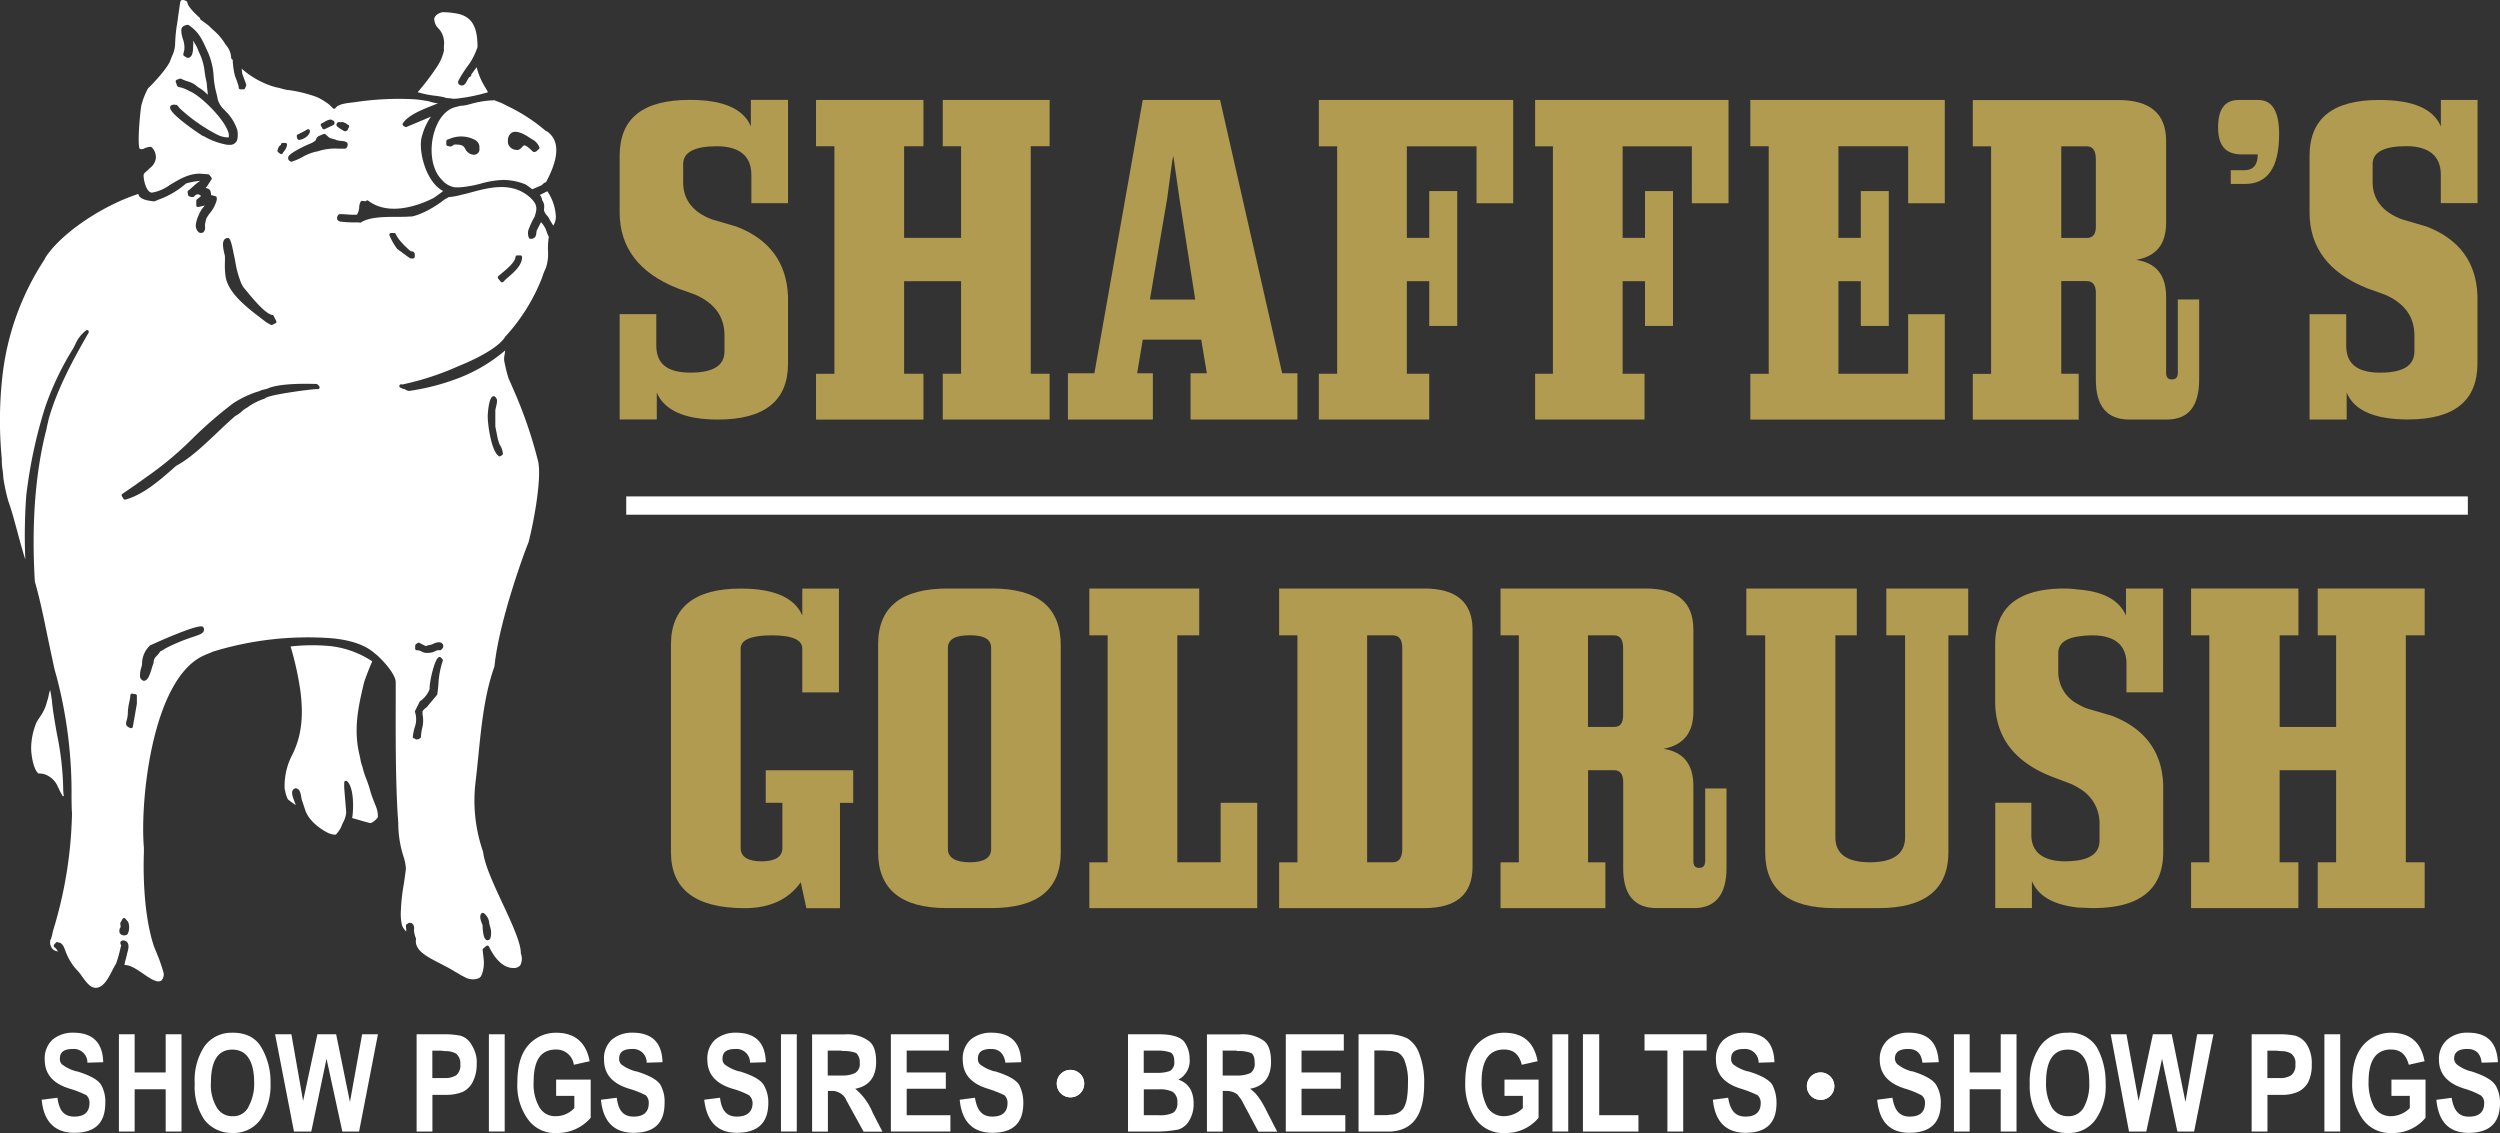 <svg xmlns="http://www.w3.org/2000/svg" width="441.703" height="200.186" viewBox="0 0 441.703 200.186"><rect x="0" y="0" width="441.703" height="200.186" fill="#333333" stroke="none"/><g id="shaffers-goldrush-logo-rev" transform="translate(-10.636 -10.829)"><rect id="line" width="325.377" height="3.232" transform="translate(121.279 98.535)" fill="#fff"></rect><g id="text" transform="translate(120.116 28.476)"><path id="Path_148" data-name="Path 148" d="M158.784,71.579h-2.792l.992-5.939h10.332l.992,5.939h-2.877v8.178H184.31V71.579h-2.693L170.647,23.29H156.984l-8.547,48.289H143.76v8.178h15.01V71.579Zm2.523-30.926.893-6.647.184-.808,1.077,7.469,2.792,17.887h-8.008l3.061-17.887Z" transform="translate(-64.56 -23.276)" fill="#b09b50"></path><path id="Path_149" data-name="Path 149" d="M194.543,79.757V71.664h-3.954V55.308h3.954v7.909h4.946V39.391h-4.946v8.263h-3.954V31.482H202.9V41.545h6.477V23.29H175.04v8.192h3.232V71.664H175.04v8.093h19.5Z" transform="translate(-51.505 -23.276)" fill="#b09b50"></path><path id="Path_150" data-name="Path 150" d="M275.255,71.659h-3.061V55.289h4.493c1.077,0,1.616.723,1.616,2.069V72.737q0,7.016,5.939,7.016H290.8c3.869,0,5.754-2.339,5.754-7.1V58.535h-3.77V71.489c0,.808-.354,1.176-1.077,1.176-.624,0-.992-.354-.992-1.176V58.1c0-3.869-1.715-6.024-5.3-6.562,3.6-.624,5.3-2.792,5.3-6.562V30.5c0-4.762-2.792-7.2-8.447-7.2H256.56v8.178h3.232v40.2H256.56v8.093h18.709V71.674Zm-3.061-40.181h4.493c1.077,0,1.616.723,1.616,2.339V45.68c0,1.346-.539,1.984-1.616,1.984h-4.493V31.478Z" transform="translate(-17.484 -23.272)" fill="#b09b50"></path><path id="Path_151" data-name="Path 151" d="M221.332,79.757V71.664h-3.869V55.308h3.954v7.909h4.946V39.391h-4.946v8.263h-3.954V31.482h12.232V41.545h6.477V23.29H202v8.192h3.146V71.664H202v8.093h19.332Z" transform="translate(-40.254 -23.276)" fill="#b09b50"></path><path id="Path_152" data-name="Path 152" d="M131.338,71.664h-3.416V55.308h10.063V71.664h-3.232v8.093h18.879V71.664H150.3v-40.2h3.331V23.29H134.754v8.178h3.232V47.654H127.922V31.468h3.416V23.29H112.36v8.178h3.246v40.2H112.36v8.093h18.978Z" transform="translate(-77.664 -23.276)" fill="#b09b50"></path><path id="Path_153" data-name="Path 153" d="M291.349,32.914h2.792c0,1.885-.808,2.792-2.424,2.792h-2.339v2.424H291.9c3.954,0,6.024-2.877,6.024-8.816,0-4.054-1.261-6.024-3.685-6.024h-3.416c-2.523,0-3.685,1.616-3.685,4.861s1.346,4.762,4.224,4.762" transform="translate(-4.722 -23.276)" fill="#b09b50"></path><path id="Path_154" data-name="Path 154" d="M263.186,61.147h-6.477V71.664H244.392V55.308h3.954v7.909h4.946V39.391h-4.946v8.263h-3.954V31.468h12.317V41.545h6.477V23.29H228.83v8.178h3.246v40.2H228.83v8.093h34.356Z" transform="translate(-29.057 -23.276)" fill="#b09b50"></path><path id="Path_155" data-name="Path 155" d="M328.219,41.545V23.29h-6.477v4.677c-1.346-3.146-4.946-4.677-10.885-4.677-8.178,0-12.317,3.232-12.317,9.893v9.978c0,6.208,3.416,10.7,10.162,13.394l3.232,1.162c3.416,1.531,5.131,3.869,5.131,7.186V67.7c0,2.523-1.984,3.77-6.024,3.77s-6.024-1.531-6.024-4.762v-5.57H298.54v18.61H305.1V74.98c1.261,3.146,4.946,4.762,10.786,4.762,8.277,0,12.317-3.331,12.317-9.893V57.887c-.184-5.839-3.146-9.978-8.986-12.232L314.9,44.394c-3.416-1.261-5.216-3.5-5.216-6.562V34.6c0-2.069,1.984-3.146,5.939-3.146s6.109,1.7,6.109,5.032v5.032H328.2Z" transform="translate(0.035 -23.276)" fill="#b09b50"></path><path id="Path_156" data-name="Path 156" d="M253.048,92.467h3.331v35.688c0,2.877-2.069,4.408-6.208,4.408s-6.109-1.531-6.109-4.408V92.467h3.784V84.19H228.33v8.277h3.331v38.3c0,6.562,4.039,9.893,12.232,9.893h7.824c8.178,0,12.317-3.331,12.317-9.893v-38.3h3.5V84.19H253.062v8.277Z" transform="translate(-29.266 2.14)" fill="#b09b50"></path><path id="Path_157" data-name="Path 157" d="M282.452,88.952c-1.176-2.693-3.954-4.224-8.362-4.578a23.242,23.242,0,0,0-2.424-.184c-8.277,0-12.317,3.331-12.317,9.893v10.063c0,6.208,3.331,10.7,10.077,13.309l3.331,1.261a10.4,10.4,0,0,1,1.346.723,7.1,7.1,0,0,1,3.685,6.477v2.792c0,1.885-1.162,3.061-3.685,3.5a18.66,18.66,0,0,1-2.339.184c-3.954,0-6.024-1.616-6.024-4.677v-5.669h-6.378v18.61h6.477v-4.762c1.162,2.693,3.869,4.224,8.277,4.677.808,0,1.616.085,2.523.085,8.277,0,12.4-3.331,12.4-9.893V118.9c-.184-5.839-3.232-9.978-9.085-12.232l-4.323-1.261a8.456,8.456,0,0,1-1.531-.723,6.365,6.365,0,0,1-3.6-5.839V95.614c0-1.616,1.176-2.608,3.6-2.962a18.443,18.443,0,0,1,2.339-.184c4.039,0,6.109,1.715,6.109,5.032v5.032h6.477V84.19h-6.562v4.762Z" transform="translate(-16.32 2.14)" fill="#b09b50"></path><path id="Path_158" data-name="Path 158" d="M306.15,92.467H309.4v16.186h-9.978V92.467h3.317V84.19H283.77v8.277H287v40.1H283.77v8.093h18.964v-8.093h-3.317V116.293H309.4v16.271H306.15v8.093h18.893v-8.093h-3.331v-40.1h3.331V84.19H306.15Z" transform="translate(-6.129 2.14)" fill="#b09b50"></path><path id="Path_159" data-name="Path 159" d="M233.832,132.379c0,.808-.354,1.176-1.077,1.176-.624,0-.992-.354-.992-1.176V119.071c0-3.869-1.8-6.024-5.3-6.562,3.5-.624,5.3-2.792,5.3-6.562V91.475c0-4.861-2.792-7.285-8.447-7.285H197.69v8.277h3.232v40.1H197.69v8.093h18.525v-8.093h-3.061V116.293h4.592c1.077,0,1.616.723,1.616,2.069v15.279q0,7.016,5.939,7.016h6.562c3.77,0,5.754-2.339,5.754-7.1V119.524h-3.77v12.855Zm-14.485-25.8c0,1.446-.539,2.069-1.616,2.069h-4.592V92.467h4.592c1.077,0,1.616.723,1.616,2.239V106.57Z" transform="translate(-42.053 2.14)" fill="#b09b50"></path><path id="Path_160" data-name="Path 160" d="M195.715,84.19H170.09v8.277h3.232v40.1H170.09v8.093h25.625c5.669,0,8.547-2.424,8.547-7.285v-41.9c0-4.861-2.877-7.285-8.547-7.285m-3.869,45.95c0,1.616-.539,2.424-1.715,2.424h-4.493v-40.1h4.493c1.162,0,1.715.723,1.715,2.254Z" transform="translate(-53.571 2.14)" fill="#b09b50"></path><path id="Path_161" data-name="Path 161" d="M140.24,84.19h-7.824c-8.178,0-12.317,3.232-12.317,9.893v36.681c0,6.562,4.054,9.893,12.132,9.893h7.824c8.277,0,12.317-3.331,12.317-9.893V94.253c0-6.746-4.039-10.063-12.132-10.063m-.17,46.035c0,1.531-1.261,2.339-3.77,2.339s-3.869-.808-3.869-2.339V94.707c0-1.531,1.261-2.254,3.869-2.254s3.77.723,3.77,2.254Z" transform="translate(-74.434 2.14)" fill="#b09b50"></path><path id="Path_162" data-name="Path 162" d="M111,122.043h2.962v8.008c0,1.531-1.261,2.339-3.685,2.339s-3.685-.808-3.685-2.339V94.8c0-1.531,1.8-2.339,5.485-2.339s5.4.808,5.4,2.339v7.739h6.477V84.2h-6.477v4.762c-1.346-3.146-4.946-4.762-10.885-4.762-8.178,0-12.317,3.331-12.317,9.893v36.681c0,6.562,4.309,9.893,13.039,9.893,4.408,0,7.739-1.531,9.893-4.578l.992,4.578h5.939v-18.61h2.339V116.3H111.019v5.754Z" transform="translate(-85.209 2.144)" fill="#b09b50"></path><path id="Path_163" data-name="Path 163" d="M94.442,75c1.346,3.146,4.946,4.762,10.786,4.762,8.277,0,12.4-3.331,12.4-9.893V57.905c-.269-5.839-3.232-9.978-9.085-12.232l-4.309-1.261c-3.416-1.261-5.131-3.5-5.131-6.562V34.619c0-2.069,1.97-3.146,5.939-3.146s6.109,1.715,6.109,5.032v5.032h6.477V23.28h-6.562v4.677c-1.346-3.146-4.946-4.677-10.786-4.677-8.277,0-12.4,3.232-12.4,9.893v9.978c0,6.208,3.416,10.7,10.162,13.394l3.232,1.162c3.416,1.531,5.131,3.869,5.131,7.2V67.7c0,2.523-1.984,3.77-6.024,3.77s-6.024-1.531-6.024-4.762v-5.57H87.88v18.61h6.562V74.984Z" transform="translate(-87.88 -23.28)" fill="#b09b50"></path><path id="Path_164" data-name="Path 164" d="M169.632,132.564h-7.654v-40.1h3.869V84.19H146.43v8.277h3.232v40.1H146.43v8.093h29.665v-18.61h-6.463Z" transform="translate(-63.445 2.14)" fill="#b09b50"></path></g><g id="tag_line" transform="translate(17.998 193.284)"><path id="Path_165" data-name="Path 165" d="M81.962,150.724h3.232v2.154a4.439,4.439,0,0,1-3.232,1.431A3.178,3.178,0,0,1,79,152.694a8.1,8.1,0,0,1-.992-4.493c0-3.784,1.261-5.669,3.954-5.669a3.1,3.1,0,0,1,3.146,2.693L87.9,144.6c-.624-3.331-2.608-5.032-5.939-5.032a6.48,6.48,0,0,0-4.861,2.154c-1.346,1.531-1.97,3.685-1.97,6.661a10.1,10.1,0,0,0,1.8,6.378,5.851,5.851,0,0,0,5.216,2.523,7.744,7.744,0,0,0,5.939-2.693v-6.746H81.976v2.877Z" transform="translate(8.918 -139.556)" fill="#fff"></path><path id="Path_166" data-name="Path 166" d="M104.614,146.406a7.337,7.337,0,0,1-2.608-1.261,1.343,1.343,0,0,1-.354-.992c0-1.176.723-1.715,2.339-1.715a2.388,2.388,0,0,1,2.523,2.424l2.792-.085c-.085-3.5-1.885-5.216-5.3-5.216a5.551,5.551,0,0,0-3.685,1.261,4.5,4.5,0,0,0-1.346,3.5c0,2.523,1.432,4.224,4.408,5.131a14.67,14.67,0,0,1,2.962,1.162,1.914,1.914,0,0,1,.624,1.346c0,1.616-.992,2.424-2.792,2.424s-2.693-1.077-2.962-3.331l-2.792.354c.454,3.869,2.339,5.839,5.754,5.839,3.685,0,5.57-1.715,5.57-5.3a6.045,6.045,0,0,0-.808-3.146c-.539-.907-1.984-1.715-4.309-2.424" transform="translate(18.637 -139.56)" fill="#fff"></path><path id="Path_167" data-name="Path 167" d="M91.73,146.406a7.337,7.337,0,0,1-2.608-1.261,1.343,1.343,0,0,1-.354-.992c0-1.176.723-1.715,2.339-1.715a2.388,2.388,0,0,1,2.523,2.424l2.792-.085c-.085-3.5-1.885-5.216-5.3-5.216a5.551,5.551,0,0,0-3.685,1.261,4.5,4.5,0,0,0-1.346,3.5c0,2.523,1.432,4.224,4.408,5.131a17.4,17.4,0,0,1,2.962,1.162A1.838,1.838,0,0,1,94,151.962c0,1.616-.893,2.424-2.693,2.424s-2.693-1.077-2.962-3.331l-2.792.354c.354,3.869,2.339,5.839,5.754,5.839,3.685,0,5.485-1.715,5.485-5.3a6.008,6.008,0,0,0-.723-3.146c-.539-.907-1.984-1.715-4.309-2.424" transform="translate(13.266 -139.56)" fill="#fff"></path><rect id="Rectangle_1230" data-name="Rectangle 1230" width="2.792" height="17.178" transform="translate(130.621 0.283)" fill="#fff"></rect><path id="Path_168" data-name="Path 168" d="M119.5,149.38c2.424-.454,3.685-2.069,3.685-4.762,0-1.885-.454-3.146-1.432-3.77a6.361,6.361,0,0,0-4.039-1.077H111.87v17.178h2.792v-7.186h.539a2.824,2.824,0,0,1,1.715.454,2.182,2.182,0,0,1,.539.454,2.092,2.092,0,0,1,.454.723l3.061,5.57H124.3l-1.715-3.331a10.782,10.782,0,0,0-3.061-4.224m-2.1-2.367h-2.792v-4.408h2.154c.184,0,.454.085.624.085a5.648,5.648,0,0,1,2.254.354,2.173,2.173,0,0,1,.624,1.715,1.852,1.852,0,0,1-.808,1.8,4.791,4.791,0,0,1-2.069.454" transform="translate(24.251 -139.472)" fill="#fff"></path><path id="Path_169" data-name="Path 169" d="M310.8,150.724h3.232v2.154a4.77,4.77,0,0,1-3.331,1.431,3.362,3.362,0,0,1-2.962-1.616,9.058,9.058,0,0,1-.992-4.493c0-3.784,1.346-5.669,3.954-5.669,1.7,0,2.693.907,3.146,2.693l2.792-.624c-.624-3.331-2.523-5.032-5.939-5.032a6.48,6.48,0,0,0-4.861,2.154c-1.346,1.531-1.984,3.685-1.984,6.661a10.656,10.656,0,0,0,1.8,6.378,5.965,5.965,0,0,0,5.216,2.523,7.477,7.477,0,0,0,5.939-2.693v-6.746h-6.024v2.877Z" transform="translate(104.374 -139.556)" fill="#fff"></path><path id="Path_170" data-name="Path 170" d="M324.767,148.829c-.539-.893-1.984-1.715-4.224-2.424a6.459,6.459,0,0,1-2.608-1.261,1.44,1.44,0,0,1-.454-.992c0-1.162.808-1.715,2.339-1.715s2.339.808,2.523,2.424l2.877-.085c-.184-3.5-1.885-5.216-5.3-5.216a5.37,5.37,0,0,0-3.685,1.261,4.5,4.5,0,0,0-1.432,3.5c0,2.523,1.531,4.224,4.493,5.131a14.191,14.191,0,0,1,2.877,1.176,1.593,1.593,0,0,1,.624,1.346c0,1.616-.893,2.424-2.693,2.424s-2.693-1.077-3.061-3.331l-2.693.354c.354,3.869,2.254,5.839,5.669,5.839,3.685,0,5.57-1.715,5.57-5.3a6.081,6.081,0,0,0-.808-3.146" transform="translate(108.752 -139.56)" fill="#fff"></path><path id="Path_171" data-name="Path 171" d="M33.723,146.507H28.238V139.76H25.46v17.178h2.778v-7.469h5.485v7.469h2.792V139.76H33.723Z" transform="translate(-11.811 -139.477)" fill="#fff"></path><path id="Path_172" data-name="Path 172" d="M270.406,139.574h-.085A5.678,5.678,0,0,0,265.46,142a10.962,10.962,0,0,0-1.8,6.562,10.276,10.276,0,0,0,1.8,6.378,5.871,5.871,0,0,0,4.946,2.339,5.713,5.713,0,0,0,4.861-2.339,10.215,10.215,0,0,0,1.8-6.477,12.766,12.766,0,0,0-1.531-6.293,5.642,5.642,0,0,0-5.131-2.608m2.877,13.054a3.035,3.035,0,0,1-2.877,1.7,3.242,3.242,0,0,1-2.877-1.616,8.571,8.571,0,0,1-.992-4.309c0-3.869,1.261-5.839,3.869-5.839s3.77,1.984,3.77,5.839a8.486,8.486,0,0,1-.893,4.224" transform="translate(87.597 -139.56)" fill="#fff"></path><path id="Path_173" data-name="Path 173" d="M41.557,139.574A5.83,5.83,0,0,0,36.611,142a10.864,10.864,0,0,0-1.7,6.562,10.364,10.364,0,0,0,1.7,6.378,6.1,6.1,0,0,0,4.946,2.339h.085a5.821,5.821,0,0,0,4.861-2.339,10.865,10.865,0,0,0,1.8-6.477,11.949,11.949,0,0,0-1.616-6.293c-.992-1.715-2.693-2.608-5.131-2.608m2.877,13.054a2.956,2.956,0,0,1-2.877,1.7,3.11,3.11,0,0,1-2.792-1.616,7.651,7.651,0,0,1-.992-4.309c0-3.869,1.261-5.839,3.77-5.839s3.869,1.984,3.869,5.839a8.311,8.311,0,0,1-.992,4.224" transform="translate(-7.867 -139.56)" fill="#fff"></path><path id="Path_174" data-name="Path 174" d="M22.01,146.406a7.337,7.337,0,0,1-2.608-1.261,1.343,1.343,0,0,1-.354-.992c0-1.176.723-1.715,2.339-1.715a2.388,2.388,0,0,1,2.523,2.424l2.792-.085c-.085-3.5-1.885-5.216-5.3-5.216a5.551,5.551,0,0,0-3.685,1.261,4.5,4.5,0,0,0-1.346,3.5c0,2.523,1.432,4.224,4.408,5.131a17.4,17.4,0,0,1,2.962,1.162,1.838,1.838,0,0,1,.539,1.346c0,1.616-.893,2.424-2.693,2.424s-2.693-1.077-2.962-3.331l-2.792.354c.354,3.869,2.339,5.839,5.754,5.839,3.685,0,5.485-1.715,5.485-5.3a6.008,6.008,0,0,0-.723-3.146c-.539-.907-1.984-1.715-4.323-2.424" transform="translate(-15.83 -139.56)" fill="#fff"></path><path id="Path_175" data-name="Path 175" d="M70.394,140.029a13.54,13.54,0,0,0-2.608-.269H62.57v17.178h2.792v-6.477h2.424a7.533,7.533,0,0,0,2.962-.539,3.891,3.891,0,0,0,1.715-1.7,6.741,6.741,0,0,0,.723-3.146,5.528,5.528,0,0,0-.893-3.416,3.219,3.219,0,0,0-1.885-1.616m-.921,7a3.64,3.64,0,0,1-1.715.454H65.348v-4.847h1.346c.354,0,.808.085,1.077.085a3.674,3.674,0,0,1,1.8.454,2.288,2.288,0,0,1,.723,1.885,2.191,2.191,0,0,1-.808,1.984" transform="translate(3.676 -139.477)" fill="#fff"></path><path id="Path_176" data-name="Path 176" d="M124.482,149.384H131.4v-2.877h-6.917v-3.869h7.455V139.76H121.69v17.178h10.517v-2.877h-7.724Z" transform="translate(28.349 -139.477)" fill="#fff"></path><path id="Path_177" data-name="Path 177" d="M58.154,151.722,55.716,139.76H52.4l-2.523,11.778L47.807,139.76H44.93l3.331,17.178h3.061l2.693-12.855,2.792,12.855h2.962L63.1,139.76H60.308Z" transform="translate(-3.686 -139.477)" fill="#fff"></path><rect id="Rectangle_1231" data-name="Rectangle 1231" width="2.792" height="17.178" transform="translate(79.016 0.283)" fill="#fff"></rect><path id="Path_178" data-name="Path 178" d="M200.235,150.724h3.232v2.154a4.77,4.77,0,0,1-3.331,1.431,3.362,3.362,0,0,1-2.962-1.616,9.058,9.058,0,0,1-.992-4.493c0-3.784,1.346-5.669,3.954-5.669,1.715,0,2.693.907,3.146,2.693l2.792-.624c-.624-3.331-2.523-5.032-5.939-5.032a6.48,6.48,0,0,0-4.861,2.154c-1.346,1.531-1.984,3.685-1.984,6.661a10.656,10.656,0,0,0,1.8,6.378,5.949,5.949,0,0,0,5.216,2.523,7.477,7.477,0,0,0,5.939-2.693v-6.746h-6.024v2.877Z" transform="translate(58.23 -139.556)" fill="#fff"></path><path id="Path_179" data-name="Path 179" d="M210.837,139.76H207.96v17.178h9.808v-2.877h-6.931Z" transform="translate(64.352 -139.477)" fill="#fff"></path><rect id="Rectangle_1232" data-name="Rectangle 1232" width="2.792" height="17.178" transform="translate(266.926 0.283)" fill="#fff"></rect><path id="Path_180" data-name="Path 180" d="M215.64,142.637h4.039v14.3h2.792v-14.3h4.139V139.76H215.64Z" transform="translate(67.557 -139.477)" fill="#fff"></path><path id="Path_181" data-name="Path 181" d="M262.473,146.507h-5.485V139.76H254.21v17.178h2.778v-7.469h5.485v7.469h2.792V139.76h-2.792Z" transform="translate(83.654 -139.477)" fill="#fff"></path><path id="Path_182" data-name="Path 182" d="M230.34,146.406a7.337,7.337,0,0,1-2.608-1.261,1.343,1.343,0,0,1-.354-.992c0-1.176.723-1.715,2.339-1.715a2.388,2.388,0,0,1,2.523,2.424l2.792-.085c-.085-3.5-1.885-5.216-5.3-5.216a5.551,5.551,0,0,0-3.685,1.261,4.5,4.5,0,0,0-1.346,3.5c0,2.523,1.431,4.224,4.408,5.131a21.273,21.273,0,0,1,2.962,1.162,1.838,1.838,0,0,1,.539,1.346c0,1.616-.893,2.424-2.693,2.424s-2.693-1.077-3.061-3.331l-2.693.354c.354,3.869,2.339,5.839,5.754,5.839,3.685,0,5.485-1.715,5.485-5.3a6.957,6.957,0,0,0-.723-3.146c-.539-.907-1.984-1.715-4.323-2.424" transform="translate(71.113 -139.56)" fill="#fff"></path><path id="Path_183" data-name="Path 183" d="M136.45,146.406a7.338,7.338,0,0,1-2.608-1.261,1.343,1.343,0,0,1-.354-.992c0-1.176.723-1.715,2.339-1.715,1.432,0,2.254.808,2.523,2.424l2.792-.085c-.085-3.5-1.885-5.216-5.3-5.216a5.552,5.552,0,0,0-3.685,1.261,4.5,4.5,0,0,0-1.346,3.5c0,2.523,1.432,4.224,4.408,5.131a21.273,21.273,0,0,1,2.962,1.162,1.838,1.838,0,0,1,.539,1.346c0,1.616-.893,2.424-2.693,2.424s-2.693-1.077-3.061-3.331l-2.693.354c.354,3.869,2.339,5.839,5.754,5.839,3.685,0,5.485-1.715,5.485-5.3a6.957,6.957,0,0,0-.723-3.146c-.539-.907-1.984-1.715-4.309-2.424" transform="translate(31.929 -139.56)" fill="#fff"></path><path id="Path_184" data-name="Path 184" d="M250.834,146.406a6.459,6.459,0,0,1-2.608-1.261,1.44,1.44,0,0,1-.454-.992c0-1.176.808-1.715,2.339-1.715s2.339.808,2.523,2.424l2.877-.085c-.184-3.5-1.885-5.216-5.3-5.216a5.37,5.37,0,0,0-3.685,1.261,4.545,4.545,0,0,0-1.431,3.5c0,2.523,1.531,4.224,4.493,5.131a15.459,15.459,0,0,1,2.877,1.162,1.592,1.592,0,0,1,.624,1.346c0,1.616-.893,2.424-2.693,2.424s-2.693-1.077-3.061-3.331l-2.693.354c.354,3.869,2.254,5.839,5.669,5.839,3.685,0,5.57-1.715,5.57-5.3a6.045,6.045,0,0,0-.808-3.146c-.539-.907-1.97-1.715-4.224-2.424" transform="translate(79.66 -139.56)" fill="#fff"></path><path id="Path_185" data-name="Path 185" d="M299.144,140.029a13.468,13.468,0,0,0-2.523-.269h-5.3v17.178h2.792v-6.477h2.523a6.742,6.742,0,0,0,2.877-.539,4.064,4.064,0,0,0,1.8-1.7,6.748,6.748,0,0,0,.624-3.146,6.181,6.181,0,0,0-.808-3.416,3.641,3.641,0,0,0-1.984-1.616m-.907,7a3.548,3.548,0,0,1-1.616.454H294.1v-4.847h1.346c.454,0,.808.085,1.176.085a3.192,3.192,0,0,1,1.7.454,2.061,2.061,0,0,1,.723,1.885,2.191,2.191,0,0,1-.808,1.984" transform="translate(99.141 -139.477)" fill="#fff"></path><rect id="Rectangle_1233" data-name="Rectangle 1233" width="2.792" height="17.178" transform="translate(403.316 0.283)" fill="#fff"></rect><path id="Path_186" data-name="Path 186" d="M160.151,147.768a3.752,3.752,0,0,0,1.984-3.685,5.133,5.133,0,0,0-.992-3.061c-.723-.808-2.154-1.261-4.408-1.261H151.25v17.178h5.485a20.106,20.106,0,0,0,3.416-.354,3.369,3.369,0,0,0,1.885-1.531,5.537,5.537,0,0,0,.808-3.061c0-2.154-.893-3.6-2.693-4.224m-6.109-5.131h2.693a6.738,6.738,0,0,1,2.069.354c.454.269.624.808.624,1.616a1.742,1.742,0,0,1-.723,1.616,6.165,6.165,0,0,1-1.984.354h-2.693v-3.954Zm5.216,10.97a5.2,5.2,0,0,1-2.523.454h-2.693v-4.578h2.693a4.971,4.971,0,0,1,2.424.454,2.1,2.1,0,0,1,.808,1.885,2,2,0,0,1-.723,1.8" transform="translate(40.685 -139.477)" fill="#fff"></path><path id="Path_187" data-name="Path 187" d="M188.622,140.483a8.273,8.273,0,0,0-2.877-.723H179.99v17.178h5.754c3.954-.269,5.839-3.061,5.839-8.447a13.96,13.96,0,0,0-.808-5.131,5.3,5.3,0,0,0-2.154-2.877m-.723,12.4a2.8,2.8,0,0,1-2.154,1.077c-.269,0-.539.085-.808.085h-2.154V142.623h1.261c.723,0,1.261.085,1.715.085a7.609,7.609,0,0,1,1.162.269,2.657,2.657,0,0,1,1.261,1.616,9.955,9.955,0,0,1,.539,3.77c0,2.254-.269,3.685-.808,4.493" transform="translate(52.679 -139.477)" fill="#fff"></path><path id="Path_188" data-name="Path 188" d="M168.729,149.38c2.424-.454,3.685-2.069,3.685-4.762,0-1.885-.454-3.146-1.346-3.77a6.486,6.486,0,0,0-4.139-1.077H161.09v17.178h2.792v-7.186h.539a3.328,3.328,0,0,1,1.8.454,1.077,1.077,0,0,1,.454.454,5.324,5.324,0,0,1,.539.723l2.962,5.57h3.331l-1.715-3.331c-1.077-2.254-2.069-3.6-3.061-4.224m-2.069-2.367h-2.792v-4.408h2.154c.269,0,.454.085.624.085a5.648,5.648,0,0,1,2.254.354c.454.269.624.893.624,1.715a2,2,0,0,1-.723,1.8,5.328,5.328,0,0,1-2.154.454" transform="translate(44.792 -139.472)" fill="#fff"></path><path id="Path_189" data-name="Path 189" d="M286.96,151.722l-2.424-11.962h-3.331l-2.523,11.778-2.154-11.778H273.75l3.232,17.178h3.061l2.778-12.855,2.707,12.855h2.962l3.416-17.178h-2.877Z" transform="translate(91.808 -139.477)" fill="#fff"></path><path id="Path_190" data-name="Path 190" d="M173.7,149.384h6.931v-2.877H173.7v-3.869h7.469V139.76H170.92v17.178h10.517v-2.877H173.7Z" transform="translate(48.894 -139.477)" fill="#fff"></path><path id="Path_191" data-name="Path 191" d="M144.794,144.2a2.424,2.424,0,1,1-2.424,2.424,2.414,2.414,0,0,1,2.424-2.424" transform="translate(36.979 -137.624)" fill="#fff" fill-rule="evenodd"></path><path id="Path_192" data-name="Path 192" d="M144.794,144.2a2.424,2.424,0,1,1-2.424,2.424A2.414,2.414,0,0,1,144.794,144.2Z" transform="translate(36.979 -137.624)" fill="#fff"></path><path id="Path_193" data-name="Path 193" d="M238.3,144.52a2.424,2.424,0,1,1-2.424,2.424,2.414,2.414,0,0,1,2.424-2.424" transform="translate(76.004 -137.49)" fill="#fff" fill-rule="evenodd"></path><path id="Path_194" data-name="Path 194" d="M238.3,144.52a2.424,2.424,0,1,1-2.424,2.424A2.414,2.414,0,0,1,238.3,144.52Z" transform="translate(76.004 -137.49)" fill="#fff"></path></g><g id="boar" transform="translate(10.636 10.829)"><path id="Path_195" data-name="Path 195" d="M65.776,27.1c.652.1,1.219.184,1.573.269a2.2,2.2,0,0,0,.737.17,4.443,4.443,0,0,1,.836.1,6.72,6.72,0,0,0,1.176-.085,31.406,31.406,0,0,0,5.032-1.063c-.156-.283-.312-.553-.454-.808a11.834,11.834,0,0,1-1.545-3.628l-.964,1.3a.641.641,0,0,1,0,.17.34.34,0,0,1-.213.227c-.184.057-.369.4-.51.68-.213.411-.454.865-.921.865a.774.774,0,0,1-.581-.269.322.322,0,0,1-.085-.227v-.184a.319.319,0,0,1,.014-.1,20.593,20.593,0,0,1,1.8-2.835c.1-.142.17-.255.213-.3A11.829,11.829,0,0,0,73.273,18.5c0-3.487-.921-5.173-3.189-5.811a13.436,13.436,0,0,0-2.877-.34c-.567,0-1.5.524-1.573,1.162a2.37,2.37,0,0,0,.737,1.7,3.589,3.589,0,0,1,.978,2.183,3.394,3.394,0,0,1,0,.865,2.793,2.793,0,0,0,0,.694.68.68,0,0,1,0,.17A8.368,8.368,0,0,1,66.2,21.86a42.148,42.148,0,0,1-3.5,4.621,17.969,17.969,0,0,0,3.118.638" transform="translate(11.092 -10.194)" fill="#fff"></path><path id="Path_196" data-name="Path 196" d="M62.391,120.156c-.1-.312-.241-.666-.4-1.063-.1-.255-.213-.524-.312-.808-.2-.5-.354-1.035-.51-1.559a17.7,17.7,0,0,0-.737-2.112,14.24,14.24,0,0,1-.553-1.828,6.7,6.7,0,0,1-.383-1.432c-.028-.156-.057-.3-.071-.383-1.191-4.55-.369-8.632.723-13.1.156-.638,1.077-2.948,1.446-3.77a16.95,16.95,0,0,0-7.3-2.679,34.431,34.431,0,0,0-7.129.057,53.807,53.807,0,0,1,1.729,7.8c.624,4.762.142,8.334-1.559,11.594a11.958,11.958,0,0,0-1.219,5.74c.014.071.043.184.085.326a5.567,5.567,0,0,0,.51,1.587.143.143,0,0,1,.1.057,11.984,11.984,0,0,0,1.276.921c-.057-.17-.142-.4-.213-.581-.283-.737-.581-1.488-.354-1.984a.711.711,0,0,1,.425-.383c.028,0,.071-.014.1-.014.737,0,.893.879,1.006,1.517a4.08,4.08,0,0,0,.1.51l.624,1.871c.737,2.112,3.1,3.5,3.8,3.869a2.656,2.656,0,0,0,.694.283l.17.057a2.759,2.759,0,0,0,.737.071c.1-.128.2-.241.269-.34a3.984,3.984,0,0,0,.751-1.247c.1-.255.2-.468.3-.666a4.3,4.3,0,0,0,.5-1.672l-.354-4.351v-.921a.3.3,0,0,1,.184-.283.333.333,0,0,1,.34.057c1.261,1.176,1.134,5.173.879,6.491,1.46.425,3.019.879,3.232.893h.085a3.273,3.273,0,0,0,1.219-1.006,4.1,4.1,0,0,0-.17-1.474" transform="translate(4.173 22.741)" fill="#fff"></path><path id="Path_197" data-name="Path 197" d="M100.061,70.146a33.342,33.342,0,0,0,6.364-10.3,11.338,11.338,0,0,1,.638-1.63,7.562,7.562,0,0,0,.411-2.282v-.411a13.077,13.077,0,0,1,.128-2.849,4.987,4.987,0,0,1-.383-.921c-.057-.142-.113-.3-.17-.454l-.085-.156a4.1,4.1,0,0,0-.751-1.063l-.666,1.332a1.185,1.185,0,0,0-.142.553c-.043.4-.113,1.063-1.035,1.063a.306.306,0,0,1-.3-.227,2.051,2.051,0,0,1,.057-1.672c.043-.1.085-.2.128-.312a11.39,11.39,0,0,1,.822-1.658c.425-1.346.638-2.1-.737-3.4-3.288-2.948-7.313-1.814-11.211-.737-.184.043-.4.1-.6.142a5.822,5.822,0,0,0-.581.142,13.034,13.034,0,0,1-2.041.354l-.751.425c-2.58,2.055-5.443,3.118-6.137,3-.609.057-1.4.057-2.225.057-2.3,0-4.9.028-6.364.978a.308.308,0,0,1-.312.014c-.142,0-.482-.014-.794-.014a19,19,0,0,1-2.452-.128.768.768,0,0,1-.638-.369.793.793,0,0,1,.113-.737.457.457,0,0,1,.312-.227c.482,0,.907.028,1.318.057a13.6,13.6,0,0,0,1.729.043A2.788,2.788,0,0,0,74.1,47.44a2.293,2.293,0,0,1,.241-.95.316.316,0,0,1,.312-.17l.6.071a.367.367,0,0,1,.2-.156.329.329,0,0,1,.255.057c3.954,3.019,9.822.4,11.537-.482.6-.4,1.3-.921,1.687-1.233-3.175-1.616-4.493-7.512-3.728-9.737a10.7,10.7,0,0,1,1.573-3.4l-4.309,1.814a.32.32,0,0,1-.3-.028l-.269-.184a.3.3,0,0,1-.085-.425c.935-1.432,3.26-2.353,5.131-3.1.383-.156.751-.3,1.091-.439H88a6.337,6.337,0,0,1-1.233-.241,5.7,5.7,0,0,0-1.049-.227,16.759,16.759,0,0,0-2.48-.269,51.692,51.692,0,0,0-9.978.553l-1.318.156c-.227.043-.907.184-1.106.255a3.433,3.433,0,0,1-.539.227c-.043.014-.071.057-.128.113l-.283.3a.3.3,0,0,1-.439,0l-.539-.539a5.812,5.812,0,0,0-.666-.5,11.473,11.473,0,0,0-1.5-.879A23.057,23.057,0,0,0,61.269,26.7a8.688,8.688,0,0,1-.879-.213,7.534,7.534,0,0,0-1.02-.241,15.217,15.217,0,0,1-6.038-3.288l.1.865.694,1.913a.313.313,0,0,1,0,.227l-.184.454a.308.308,0,0,1-.283.2h-.539a.3.3,0,0,1-.255-.128.334.334,0,0,1-.043-.283,12.119,12.119,0,0,0-.482-1.46c-.113-.312-.213-.581-.241-.709a13.526,13.526,0,0,1-.34-2.452v-.17l-.2-.184a.322.322,0,0,1-.085-.227,3.592,3.592,0,0,0-.865-2.154c-.156-.213-.3-.425-.439-.652a10.17,10.17,0,0,0-1.956-2.154c-.269-.255-.539-.51-.78-.751l-1.318-.964a.3.3,0,0,1-.128-.255v-.043c-.524-.454-2.31-2.1-2.254-2.849a1.164,1.164,0,0,0-.85-.354c-.156,0-.34.071-.411.425l-.354,2.409c-.057.439-.113.921-.2,1.417a26.1,26.1,0,0,0-.34,3.472,5.4,5.4,0,0,1-.553,2.2c-.085.227-.184.454-.269.694-.383,1.261-3.118,4.238-3.954,4.975a13.383,13.383,0,0,0-1.162,2.891.085.085,0,0,1-.014.057c-.142.539-.78,6.52-.326,7.739a.878.878,0,0,0,.836-.057,3.144,3.144,0,0,1,1.063-.283.342.342,0,0,1,.255.1,2.444,2.444,0,0,1,.723,1.871,2.576,2.576,0,0,1-1.12,1.828,3.4,3.4,0,0,1-.51.5c-.4.34-.581.524-.539.836,0,.723.468,2.962,1.488,2.962a7.493,7.493,0,0,0,3.175-1.375c1.658-.992,3.529-2.126,5.57-1.956l1.162.085a.35.35,0,0,1,.227.113l.354.454a.319.319,0,0,1,0,.383,4.412,4.412,0,0,0-.255.383,4.34,4.34,0,0,1-.283.425,1.856,1.856,0,0,1-.482.638l.128.043c.68.213.78.4.836,1.261h.156l.624.184a.3.3,0,0,1,.227.3v.354a6.111,6.111,0,0,1-1.261,2.381,8.268,8.268,0,0,0-.5.751.249.249,0,0,1-.057.071,7.856,7.856,0,0,0-.269,1.219v.184a1.312,1.312,0,0,1-.184,1.006.629.629,0,0,1-.5.213h-.085c-.539,0-.85-.879-.85-1.12v-.269a5.427,5.427,0,0,1,.524-1.786,2.269,2.269,0,0,0,.113-.283,5.6,5.6,0,0,1,.78-1.176l.17-.213-1.12.269a.363.363,0,0,1-.269-.057.3.3,0,0,1-.113-.241v-.808a.34.34,0,0,1,.17-.283,7.047,7.047,0,0,0,.666-.553l-.085-.085c-.411-.326-.737-.283-1.106.142a.3.3,0,0,1-.241.113,1.273,1.273,0,0,1-.638-.113.309.309,0,0,1-.213-.241l-.085-.454a.3.3,0,0,1,.113-.312c.383-.3.624-.524.85-.723a10.456,10.456,0,0,1,.85-.723,2.672,2.672,0,0,0,.383-.283,13.976,13.976,0,0,0-2.466.454,15.134,15.134,0,0,1-4.932,2.891l-.6.255a1,1,0,0,1-.17.028l-.17-.028c-.709-.085-2.027-.255-2.452-.964a.978.978,0,0,1-.113-.326C29,47.072,22.221,51.536,19.16,55.618a5.187,5.187,0,0,0-.68,1.091,46.962,46.962,0,0,0-7.356,20.069,70.229,70.229,0,0,0-.17,15.123,10.636,10.636,0,0,0,.128,1.885,13.82,13.82,0,0,1,.142,1.46,33.473,33.473,0,0,0,.879,4.124c.524,1.4,1.035,3.317,1.587,5.343.454,1.715.935,3.472,1.417,4.961a97.81,97.81,0,0,1,.17-11.31,84.682,84.682,0,0,1,3.345-15.619,51.73,51.73,0,0,1,4.975-10.4c.1-.184.2-.383.3-.581A6.136,6.136,0,0,1,25.85,69.2a.3.3,0,0,1,.383.028.322.322,0,0,1,.057.383c-2.735,4.762-5.528,9.865-7.072,15.307-.028.213-.1.468-.156.723-.071.3-.142.609-.2.95-1.984,7.654-2.679,16.725-2.069,27,.879,3,1.545,6.293,2.2,9.482l.227,1.091c.369,1.729.723,3.416,1.077,5.032l.354,1.247a80.089,80.089,0,0,1,2.622,21.175c.014,1.233.028,2.2.085,2.891a75.086,75.086,0,0,1-3.331,20.707,5.962,5.962,0,0,0-.142.624,6.889,6.889,0,0,1-.227.836c0,.028-.028.057-.043.085a1.437,1.437,0,0,0,0,1.2,1.417,1.417,0,0,0,.978.921.246.246,0,0,1,.156.085l.043.043c.043-.255-.1-.468-.553-.836a.3.3,0,0,1-.113-.227.385.385,0,0,1,.085-.241c.142-.156.213-.227.241-.269a.4.4,0,0,1,.241-.156h.043a.382.382,0,0,1,.213.071c.709,0,1.035.907,1.233,1.446l.071.2a10.049,10.049,0,0,0,1.814,3.047,8.769,8.769,0,0,1,1.063,1.3c.723.992,1.46,2.013,2.4,2.013,1.375,0,2.225-1.672,2.92-3.019.241-.468.468-.893.694-1.247a24.518,24.518,0,0,0,.794-2.82l.113-.439a.612.612,0,0,1-.128-.567.447.447,0,0,1,.468-.269.879.879,0,0,1,.751.34c.383.51.113,1.417-.028,1.9a.64.64,0,0,0-.043.184c-.071.34-.156.652-.227.921a5.036,5.036,0,0,0-.213.992c.992-.043,2.14.737,3.26,1.5,1.247.865,2.537,1.758,3.26,1.233a1.571,1.571,0,0,0,.34-1.531,30.692,30.692,0,0,0-1.276-3.572c-.113-.283-.227-.567-.34-.822-2.027-5.967-1.913-14.273-1.814-16.668v-.893c-.709-7.8,1.332-29.367,10.332-33.818.4-.2.765-.34,1.106-.482.283-.113.539-.213.78-.326a56.96,56.96,0,0,1,20.849-2.367c3.458.3,6.066,1.2,7.724,2.679,1.063.794,3.7,3.586,3.7,5.088v3.331c-.014,6.676-.028,13.592.354,20.211.043.454.071.921.1,1.417A19.2,19.2,0,0,0,81.877,162a8.6,8.6,0,0,1,.468,2.183v.184c-.1.879-.227,1.757-.368,2.679a34.316,34.316,0,0,0-.524,4.975,8.179,8.179,0,0,0,.241,2.381,3.4,3.4,0,0,0,.723,1.02l-.057-1.035a.322.322,0,0,1,.085-.227.33.33,0,0,1,.213-.1c-.043,0,0-.014,0-.043a.61.61,0,0,1,.354-.142.758.758,0,0,1,.567.227,1.26,1.26,0,0,1,.2.992v.085a4.207,4.207,0,0,0,.326,1.389.283.283,0,0,1,.028.184c-.3,1.97,1.828,3.047,4.266,4.309.907.468,1.828.935,2.693,1.488a7.305,7.305,0,0,1,.907.539l.68.34a2.9,2.9,0,0,0,1.885.411c.865-.156,1.035-.354,1.276-1.049a5.921,5.921,0,0,0,.255-2.48l-.184-1.616a.346.346,0,0,1,.113-.283l.51-.425a.277.277,0,0,1,.269-.085.312.312,0,0,1,.227.17c.666,1.4,2.112,3.784,4.309,3.784a1.42,1.42,0,0,0,1.219-.482,2.517,2.517,0,0,0,.1-2.083v-.085c0-1.814-1.63-5.329-3.217-8.731s-3.217-6.917-3.444-9.128a27.5,27.5,0,0,1-1.346-12.288c.184-1.517.34-3.09.5-4.663.539-5.372,1.091-10.928,2.849-15.817.794-8.065,5.428-20.565,6.024-21.954,1.077-4.224,2.324-11.495,1.687-14.287a79.166,79.166,0,0,0-3.94-11.721c-.128-.3-.269-.609-.411-.95-.241-.567-.51-1.191-.85-1.928a21.336,21.336,0,0,1-.652-2.509l-.1-.439a3.007,3.007,0,0,1,.028-1.276c.043-.227.071-.482.1-.765a28.283,28.283,0,0,1-7.994,4.791A40.281,40.281,0,0,1,82.911,79.9a1.229,1.229,0,0,1-.6-.213,2.049,2.049,0,0,0-.326-.156.453.453,0,0,1-.4-.142s-.043-.014-.142-.043h0a.507.507,0,0,1-.156-.085.3.3,0,0,1-.057-.368.3.3,0,0,1,.34-.156.414.414,0,0,1,.128.028,48.982,48.982,0,0,0,9.935-3.246c4.38-1.772,7.4-3.685,8.306-5.258m-29.835-37.5.085-.184a.322.322,0,0,1,.283-.17H71.2a.34.34,0,0,1,.142.028l.539.269a.638.638,0,0,1,.142.142.318.318,0,0,1,.269.17.3.3,0,0,1-.028.326.856.856,0,0,0-.128.255.527.527,0,0,1-.581.411.2.2,0,0,1-.156-.043c-1.162-.68-1.261-.865-1.29-.935a.331.331,0,0,1,0-.283m-2.58-.156a2.657,2.657,0,0,0,.454-.227,2.252,2.252,0,0,1,1.063-.411.61.61,0,0,1,.354.142c.028.014.057.043.085.057.17,0,.241.128.241.3v.184a.326.326,0,0,1-.184.283l-1.531.723a.584.584,0,0,1-.128.028.3.3,0,0,1-.269-.156l-.269-.454a.288.288,0,0,1-.014-.283.345.345,0,0,1,.213-.184m-4.309,2c.553-.269,1.261-.624,1.687-.893a.307.307,0,0,1,.312,0,.3.3,0,0,1,.156.269c0,.865-1.276,1.573-1.928,1.573a.3.3,0,0,1-.3-.241l-.085-.354a.306.306,0,0,1,.156-.354m-3.557,2.75a1.412,1.412,0,0,0,.057-.156,2.361,2.361,0,0,1,.227-.51c0-.014.028-.028.043-.043a1.627,1.627,0,0,1,.269-.213.453.453,0,0,1,.014-.1.3.3,0,0,1,.3-.241h.454a.315.315,0,0,1,.312.312,2.215,2.215,0,0,1-.51,1.134,3.166,3.166,0,0,0-.241.354.325.325,0,0,1-.213.17h-.071a.285.285,0,0,1-.184-.057l-.354-.269a.306.306,0,0,1-.085-.383M53.062,60.381h0a7.6,7.6,0,0,0,.51,1.106c.113.128.269.326.468.567,1.134,1.389,3.5,4.28,4.706,4.422a.276.276,0,0,1,.241.17l.454.893a.306.306,0,0,1-.142.411l-.539.269a.8.8,0,0,1-.142.028.219.219,0,0,1-.156-.043l-.808-.454c-.34-.269-.68-.524-1.035-.794-2.424-1.857-5.726-4.408-6.137-7.342a14.138,14.138,0,0,1-.1-2.58v-.879a3.561,3.561,0,0,0-.085-.425c-.241-1.02-.425-2.055-.028-2.565a.76.76,0,0,1,.609-.283c.241,0,.524,0,1.02,2.679.113.468.213.978.312,1.5a16.712,16.712,0,0,0,.85,3.288M46.514,34.883h0c-.255-.156-5.825-3.784-5.825-5.046a.53.53,0,0,1,.142-.354.952.952,0,0,1,.737-.142c.156,0,.312,0,.4.113l.454.539A29.935,29.935,0,0,0,48.981,34.6a4.343,4.343,0,0,0,2.069.51,1.87,1.87,0,0,0-.128-1.063c-.893-2.495-5-6.392-6.7-7.072l-.255-.128a6.078,6.078,0,0,0-1.162-.5c-.227-.071-.354-.085-.454-.113-.326-.057-.4-.156-.5-.468-.028-.085-.071-.227-.156-.425a.393.393,0,0,1,0-.255.36.36,0,0,1,.184-.17l.539-.184a.325.325,0,0,1,.255.028,6.768,6.768,0,0,0,1.049.425,4.175,4.175,0,0,1,1.857,1.02,6.7,6.7,0,0,1,1.757,1.375v-.3c-.028-.241-.17-1.531-.184-1.843a19.047,19.047,0,0,1-.354-1.885A9.973,9.973,0,0,0,46,20.5c-.085-.17-.184-.411-.3-.666a6.769,6.769,0,0,0-.964-1.8c-.014.028-.028.043-.028.057a.143.143,0,0,0,.028.071,2.457,2.457,0,0,1,.057.283v.1a3.992,3.992,0,0,0-.028.482c-.028.808-.071,2.027-.992,2.027a.272.272,0,0,1-.17-.057s-.255-.17-.411-.255a.323.323,0,0,1-.17-.34l.184-.808a4.446,4.446,0,0,0-.255-1.871,4.872,4.872,0,0,1-.283-1.488v-.085c0-.68.652-.836.992-.921a.428.428,0,0,1,.3.028C45.721,16.429,46.3,17.7,47.11,19.49l.3.652a12.218,12.218,0,0,1,.978,4.224,14.423,14.423,0,0,0,.482,2.92c.128.524.2.879.255,1.162a4.187,4.187,0,0,0,1.2,1.843l.184.2a8.027,8.027,0,0,1,1.956,3.047l.085.2a4.213,4.213,0,0,1,0,1.786,1.307,1.307,0,0,1-1.389.893h-.326a12.581,12.581,0,0,1-4.28-1.573m-13.38,141.01a.6.6,0,0,1-.482.227h-.071a.846.846,0,0,1-.836-.411,1.1,1.1,0,0,1,.17-1.049l-.071-.6a.442.442,0,0,1,.043-.2l.354-.638a.348.348,0,0,1,.241-.156.335.335,0,0,1,.269.113l.454.539s.043.071.057.1a2.714,2.714,0,0,1-.113,2.069m1.644-40.819v.057l-.723,4.139a.3.3,0,0,1-.156.213.286.286,0,0,1-.156.043.312.312,0,0,1-.113-.014c-.907-.34-.85-.737-.666-1.375l.028-.085a4.408,4.408,0,0,0,.17-1.176,10.256,10.256,0,0,1,.269-1.984,8.269,8.269,0,0,0,.184-1.176.3.3,0,0,1,.113-.227.253.253,0,0,1,.241-.057l.539.085a.306.306,0,0,1,.255.312v1.261Zm11.806-12.713c-.184.468-.865.694-1.517.907l-.354.128a31.7,31.7,0,0,0-4.961,2.069l-.1.071a3.724,3.724,0,0,1-.78.439,1.441,1.441,0,0,1-.213.326,6.414,6.414,0,0,1-.482.553,1.376,1.376,0,0,0-.439.921,2.258,2.258,0,0,1-.113.5,3.875,3.875,0,0,0-.2.581c-.369,1.261-.737,2.31-1.446,2.31a.881.881,0,0,1-.666-.765v-.085a4.574,4.574,0,0,1,.227-1.488,2.535,2.535,0,0,0,.142-.765,4.417,4.417,0,0,1,1.4-3.146c.057-.043,8.461-3.9,9.326-3.317a.331.331,0,0,1,.1.1.745.745,0,0,1,.071.652m20.424-42.86a.294.294,0,0,1-.368.128c-.751-.043-8.646.992-9.2,1.616a.294.294,0,0,1-.142.085A11.166,11.166,0,0,0,54.65,82.59a2.913,2.913,0,0,1-.5.34,3.868,3.868,0,0,0-.723.524,5.476,5.476,0,0,1-1.29.907.191.191,0,0,1-.085.1c-.935.808-1.942,1.757-3,2.764-2.409,2.282-4.9,4.649-7.3,5.91-.241.227-.567.5-.879.78-2.211,1.913-4.946,4.309-8.079,5.187H32.71a.3.3,0,0,1-.269-.156l-.269-.454a.319.319,0,0,1,.1-.425c1.545-1.035,2.934-2,4.124-2.877a59.724,59.724,0,0,0,8.32-6.945,73.128,73.128,0,0,1,7.143-6.18,18.341,18.341,0,0,1,3.94-1.928c.085-.028.17-.057.269-.085a2.5,2.5,0,0,0,.652-.241l.085-.043c.312-.085.454-.113.581-.142a3.581,3.581,0,0,0,.482-.128c1.361-.652,4.28-.95,8.447-.836h.2a.334.334,0,0,1,.227.1l.269.269a.319.319,0,0,1,.043.383M66.527,37.59h0l-.128.043a9.758,9.758,0,0,0-1.97.737,10.278,10.278,0,0,1-2.31,1.035.688.688,0,0,1-.581-.666c0-.326.241-.808,3.09-2.183l.51-.227a4.578,4.578,0,0,0,1.176-.609.755.755,0,0,0,.17-.283,1,1,0,0,1,.383-.524,9.058,9.058,0,0,1,.992-.411.35.35,0,0,1,.312.071c.709.652.723.652,1.006.723a5.984,5.984,0,0,1,.964.3,3.891,3.891,0,0,0,.78.128c.524.057.964.1,1.12.454a.839.839,0,0,1-.227.808.324.324,0,0,1-.241.113H70.567a10.027,10.027,0,0,0-4.025.539M95.71,172.208a.341.341,0,0,1,.4-.043,2.371,2.371,0,0,1,.964,1.757,6.172,6.172,0,0,0,.156.652,3.366,3.366,0,0,1,.028,2.083.6.6,0,0,1-.51.3c-.78,0-.85-2.211-.85-2.679l-.028-.071c-.255-.609-.624-1.545-.156-2.013m2.041-91.347c.17-.043.425.014.624.454.156.283.057.765-.128,1.531a4.251,4.251,0,0,0-.1.5v2.792c0,.085.1.567.17.907s.142.694.184.921a7.154,7.154,0,0,0,.4,1.4,3.241,3.241,0,0,1,.539,1.346l.043.184a.317.317,0,0,1-.128.34l-.269.184a.571.571,0,0,1-.17.057.247.247,0,0,1-.17-.057c-1.276-.85-1.942-5.358-1.942-7.087,0-.028.113-3.3.964-3.472M84.017,124.869a.317.317,0,0,1,.142-.255l.269-.184a.308.308,0,0,1,.312-.014l1.12.567a2.914,2.914,0,0,1,.638-.184,2.584,2.584,0,0,0,.822-.283c.624-.255,1.063-.269,1.332-.085a.676.676,0,0,1,.3.624c0,.2-.17.383-.369.581a.272.272,0,0,1-.241.085,1.255,1.255,0,0,0-.808.156,2.729,2.729,0,0,1-1.332.3,1.747,1.747,0,0,1-1.077-.241,1.577,1.577,0,0,0-.836-.213.3.3,0,0,1-.3-.312v-.539Zm-.439,16.058a10.645,10.645,0,0,1,.312-1.545,4.112,4.112,0,0,0,.085-2.693.3.3,0,0,1,0-.269l.808-1.616a.382.382,0,0,1,.085-.1,4.352,4.352,0,0,0,1.672-2.14c-.071-.992.78-5.1,1.6-5.613a.319.319,0,0,1,.383.043l.269.269a.333.333,0,0,1,.071.34,14.907,14.907,0,0,0-.765,4.11c-.057.638-.113,1.219-.2,1.757a.228.228,0,0,1-.071.156l-1.8,2.154c-.227.17-.737.567-.737.794v.454a5.62,5.62,0,0,1-.085,2.551,6.56,6.56,0,0,0-.184,1.4.34.34,0,0,1-.17.283c-.043.014-.057.043-.085.057a.75.75,0,0,1-.51.156.61.61,0,0,1-.354-.142c-.028-.014-.057-.043-.085-.057a.23.23,0,0,1-.2-.1.281.281,0,0,1-.043-.241m.34-84.756a.315.315,0,0,1-.312.312h-.354c-.142,0-.156,0-1.687-1.134-.34-.255-.638-.482-.737-.539a10.64,10.64,0,0,1-1.389-2.452.316.316,0,0,1,.057-.255A.3.3,0,0,1,79.737,52h.539a.32.32,0,0,1,.312.255,6,6,0,0,0,1.091,1.5c.142.156.255.3.34.4.17.142.312.269.454.411a3.451,3.451,0,0,0,.411.369.79.79,0,0,0,.5.3.55.55,0,0,1,.539.581v.354Zm14.769,3.444c.142-.128.326-.269.524-.454.921-.751,2.452-2.027,2.509-2.934a.3.3,0,0,1,.312-.283h.539a.315.315,0,0,1,.312.312c0,1.417-1.389,2.622-2.4,3.5a7.655,7.655,0,0,0-.822.765h0l-.085.085a.573.573,0,0,1-.227.1h0a.3.3,0,0,1-.227-.113l-.454-.539a.313.313,0,0,1,.028-.439" transform="translate(-10.636 -10.829)" fill="#fff"></path><path id="Path_198" data-name="Path 198" d="M15.824,111.6a3.126,3.126,0,0,1,1.687.411,4.009,4.009,0,0,1,1.545,1.545c.128.269.241.482.34.709a11.439,11.439,0,0,0,.737,1.375,1.549,1.549,0,0,0,.156-.085v-.028a6.783,6.783,0,0,1-.1-.794,52.731,52.731,0,0,0-1.12-10.148c-.34-1.9-.652-3.685-.85-5.485v-.028a17.671,17.671,0,0,0-.354-2.239c-.057.2-.128.439-.2.709a7.684,7.684,0,0,1-.283,1.162c-.071.227-.128.439-.17.609a8.238,8.238,0,0,1-1.191,2.367c-.184.283-.369.567-.553.879a12.127,12.127,0,0,0-.95,4.606c0,1.049.383,3.77,1.318,4.45" transform="translate(-9.015 25.063)" fill="#fff"></path><path id="Path_199" data-name="Path 199" d="M71.145,24.024a5.738,5.738,0,0,1-1.658.283c-.255.085-.6.17-.935.255-1.658.454-3.047,2.169-3.713,4.621-.85,3.09-.312,6.421,1.318,8.093a.2.2,0,0,1,.043.057c.014,0,.028.014.043.028a3.749,3.749,0,0,0,2.3,1.346h.893a20.724,20.724,0,0,0,3.784-.68,16.114,16.114,0,0,1,3.912-.624,10.6,10.6,0,0,1,3.912.794c.156.1.354.241.567.4.184.142.482.354.624.454.1-.057.4-.17.624-.269.326-.142.638-.283.765-.326a.908.908,0,0,0,.411-.269,1.7,1.7,0,0,1,.638-.411c.043-.1.1-.2.17-.34,2.183-4.209,2.169-7.1-.043-8.632a.339.339,0,0,1-.2-.071,30.381,30.381,0,0,0-6.718-4.365c-.425-.213-.78-.4-1.049-.539l-1.12-.425s-.071-.043-.113-.071h-.142a16.415,16.415,0,0,0-4.309.709m1.743,7.809a.959.959,0,0,1-.751,1.077,1.1,1.1,0,0,1-.227.028,1.814,1.814,0,0,1-1.517-1.006c-.354-.709-.723-.794-1.956-.808l-.454.312a.657.657,0,0,1-.241.043l-.454-.085a.316.316,0,0,1-.255-.3v-.539a.32.32,0,0,1,.213-.3l.269-.085a5.212,5.212,0,0,1,4.663.184,1.457,1.457,0,0,1,.694,1.488m5.06-1.3a1.561,1.561,0,0,1,.68-1.517c.666-.354,1.715-.057,3.132.893a4.053,4.053,0,0,0,.425.269,2.781,2.781,0,0,1,1.3,1.389.312.312,0,0,1-.113.383,2.117,2.117,0,0,0-.2.17.809.809,0,0,1-.609.326c-.142,0-.213-.071-.439-.283-.95-.921-1.261-.935-1.361-.865l-.085.043c-.057.014-.17.142-.241.227a1.493,1.493,0,0,1-.68.5,1.71,1.71,0,0,1-1.332-.4,1.407,1.407,0,0,1-.5-1.077V30.53Z" transform="translate(11.817 -5.611)" fill="#fff"></path><path id="Path_200" data-name="Path 200" d="M80.755,39.035a8.555,8.555,0,0,0-1.5-4.365l-1.332.666a.973.973,0,0,1,.312.482,1.238,1.238,0,0,1,.085.326,1.818,1.818,0,0,0,.142.312,1.722,1.722,0,0,1,.241,1.091c0,.113-.028.255-.028.5a1.865,1.865,0,0,0,.5.879,3.2,3.2,0,0,1,.354.482l.043.085c.057.128.4.694.737,1.247a2.882,2.882,0,0,0,.454-1.7" transform="translate(17.444 -0.879)" fill="#fff"></path></g></g></svg>
